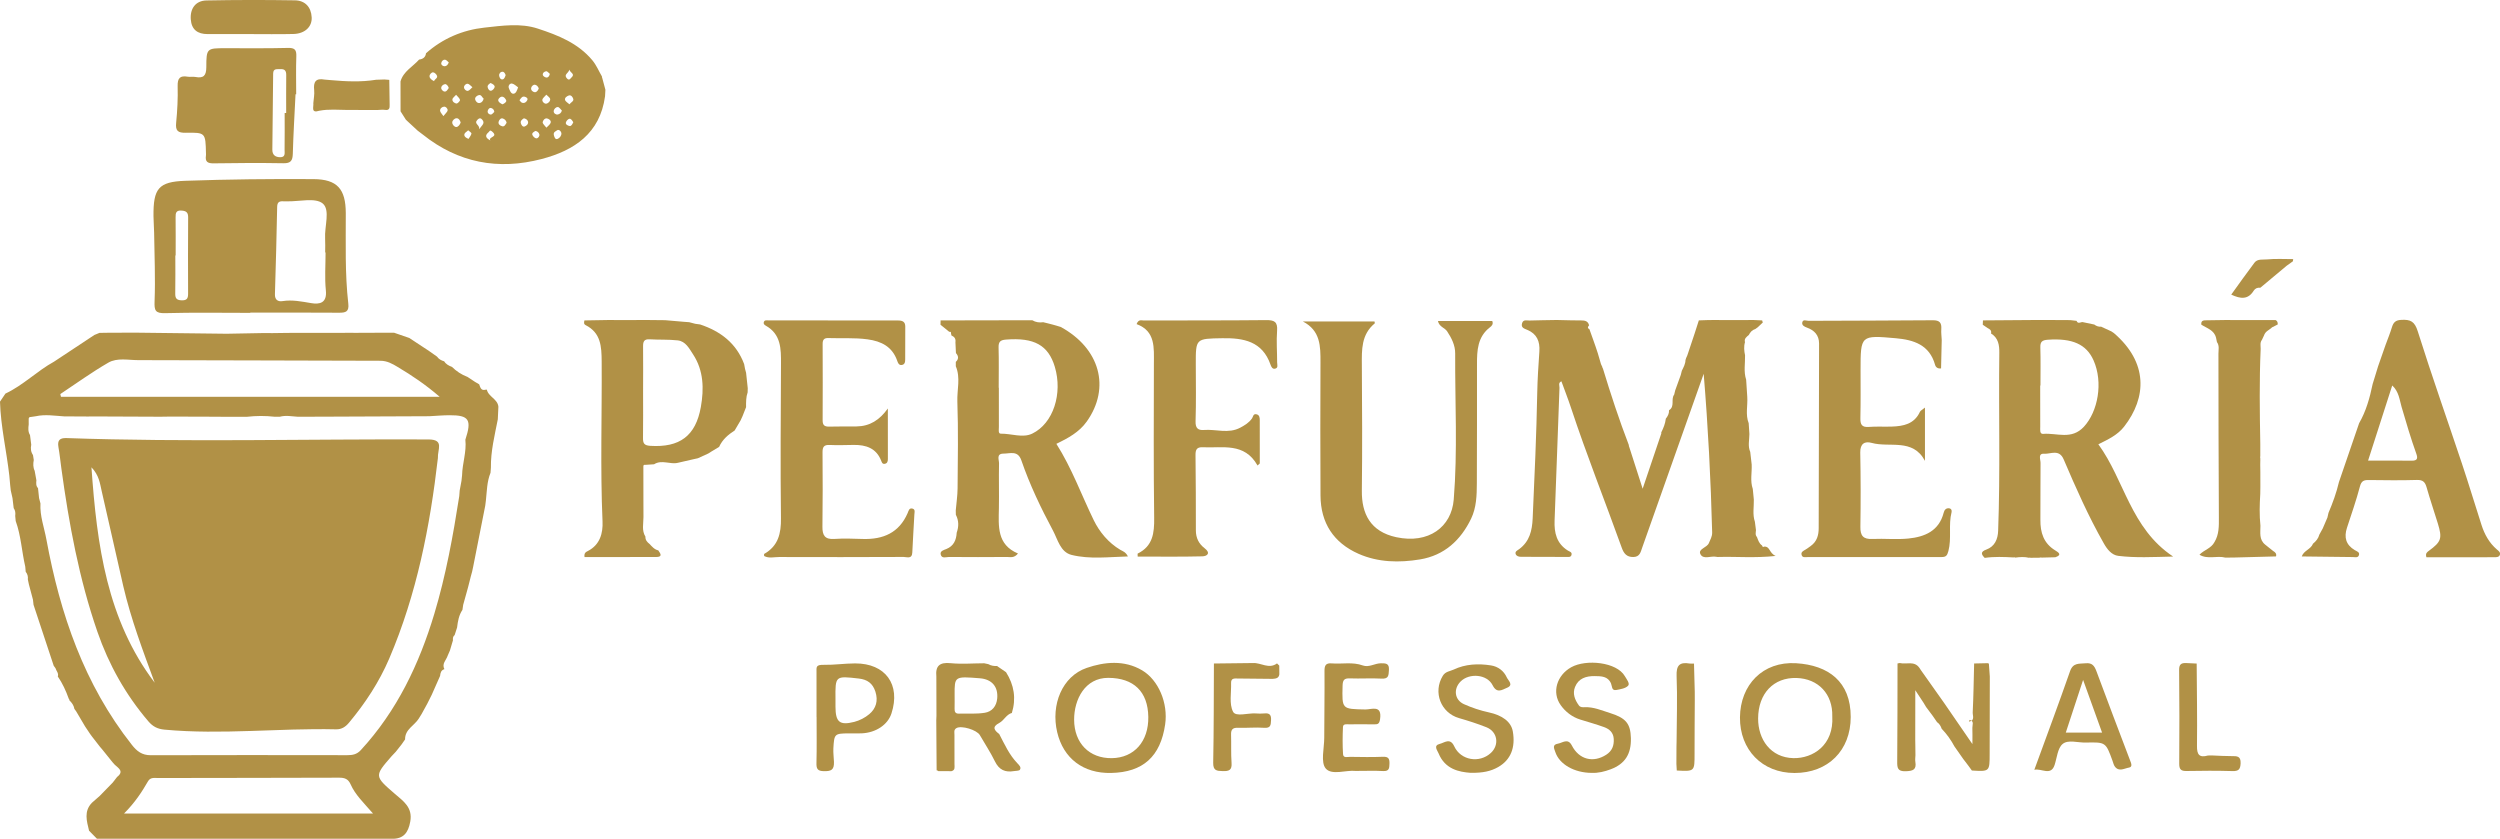 <?xml version="1.0" encoding="utf-8"?>
<!-- Generator: Adobe Illustrator 24.3.0, SVG Export Plug-In . SVG Version: 6.00 Build 0)  -->
<svg version="1.1" id="Layer_1" xmlns="http://www.w3.org/2000/svg" xmlns:xlink="http://www.w3.org/1999/xlink" x="0px" y="0px"
	 viewBox="0 0 984.43 330.27" style="enable-background:new 0 0 984.43 330.27;" xml:space="preserve">
<style type="text/css">
	.st0{fill:#B19146;}
</style>
<g>
	<path class="st0" d="M238.25,37.92c-2,14.61-12.11,21.32-24.96,24.69c-17.06,4.47-32.87,1.54-46.84-9.66
		c-0.66-0.5-1.31-0.99-1.97-1.49c-1.34-1.24-2.67-2.47-4.01-3.71c-0.22-0.21-0.44-0.42-0.65-0.62c-0.7-1.1-1.4-2.2-2.09-3.3
		c-0.01-3.92-0.01-7.85-0.02-11.77c1.13-3.98,4.83-5.78,7.32-8.6c1.48-0.2,2.53-0.88,2.72-2.49c6.59-5.83,14.45-9.17,23.02-10.1
		c6.96-0.75,14.2-1.86,21.04,0.4c7.94,2.61,15.78,5.68,21.43,12.45c1.63,1.95,2.53,4.25,3.79,6.39c-0.03,0.2,0,0.39,0.11,0.57
		c0.42,1.55,0.83,3.11,1.25,4.66C238.34,36.19,238.3,37.05,238.25,37.92z M204.01,34.39c-0.75-0.5-1.52-1.34-2.4-1.49
		c-0.9-0.15-1.58,0.93-1.26,1.74c0.35,0.87,0.8,2.29,1.78,2.27C203.19,36.89,203.61,35.55,204.01,34.39z M181.4,48.25
		c-0.22-0.9-0.84-1.74-1.66-1.69c-0.75,0.04-1.66,0.85-1.66,1.68c0,0.84,0.84,1.8,1.6,1.78C180.38,50.01,181.09,49.15,181.4,48.25z
		 M219.64,51.16c-0.84,0.54-1.9,0.83-1.52,2.16c0.22,0.77,0.53,1.68,1.37,1.4c0.86-0.29,1.6-1.24,1.58-2.18
		C221.06,52.03,220.54,51.1,219.64,51.16z M215.16,50.28c0.66-0.74,1.51-1.28,1.69-2c0.23-0.88-0.77-1.52-1.48-1.65
		c-0.93-0.17-1.66,0.96-1.68,1.51C213.67,48.78,214.55,49.46,215.16,50.28z M193.09,55.31c-0.99-1.47,3.22-1.27,0.81-3.41
		c-1.08-0.95-1.02-0.25-1.52,0.17C190.76,53.4,191.36,54.41,193.09,55.31z M190.45,38.84c-0.61-0.42-0.86-1.6-1.85-1.4
		c-0.74,0.15-1.68,0.85-1.49,1.71c0.15,0.73,0.89,1.61,1.85,1.4C189.64,40.41,190.23,39.8,190.45,38.84z M224.24,41.07
		c0.56-0.79,1.72-1.18,1.51-2.06c-0.16-0.66-0.8-1.72-1.75-1.42c-0.69,0.22-1.73,0.88-1.5,1.74
		C222.68,40.01,223.61,40.49,224.24,41.07z M188.7,50.88c1.09-1.62,2.46-2.34,1.14-3.82c-0.75-0.84-1.38-0.4-1.88,0.15
		C186.49,48.81,188.96,49.07,188.7,50.88z M199.49,48.35c-0.11-0.84-0.78-1.49-1.53-1.71c-0.84-0.24-1.43,0.63-1.61,1.28
		c-0.28,0.99,0.59,1.58,1.38,1.8C198.63,49.97,199,49.11,199.49,48.35z M170.92,31.96c0.22-0.85,1.5-1.12,1.17-2.11
		c-0.2-0.6-1.03-1.37-1.57-1.37c-0.62,0-1.41,0.8-1.38,1.57C169.19,30.92,169.96,31.45,170.92,31.96z M206.3,46.58
		c-0.73,0.46-1.48,1.04-1.2,1.97c0.18,0.59,0.66,1.55,1.49,1.26c0.72-0.26,1.53-0.97,1.34-1.89
		C207.79,47.23,207.11,46.74,206.3,46.58z M197.84,41.08c0.79-0.28,1.68-0.99,1.51-1.49c-0.23-0.69-0.94-1.64-1.89-1.51
		c-0.51,0.07-1.29,0.85-1.28,1.3C196.2,40.27,197.11,40.68,197.84,41.08z M215.13,37.28c-0.62,0.75-1.48,1.34-1.57,2.03
		c-0.09,0.75,0.84,1.64,1.59,1.51c0.71-0.13,1.6-0.96,1.49-1.82C216.57,38.42,215.74,37.93,215.13,37.28z M179.6,37.33
		c-0.58,0.68-1.38,1.19-1.45,1.79c-0.11,0.9,0.87,1.56,1.59,1.65c0.44,0.05,1.48-1.01,1.4-1.41C181,38.66,180.22,38.08,179.6,37.33z
		 M212.15,34.81c-0.25-0.75-0.87-1.38-1.52-1.45c-0.71-0.07-1.43,0.71-1.49,1.37c-0.09,0.89,0.78,1.58,1.55,1.58
		C211.32,36.31,211.91,35.58,212.15,34.81z M210.82,51.56c-0.63,0.4-1.51,0.78-1.16,1.62c0.24,0.58,1.02,1.31,1.56,1.31
		c0.64,0,1.35-0.83,1.16-1.59C212.22,52.27,211.65,51.64,210.82,51.56z M184.49,54.69c0.4-0.68,1.02-1.35,1.15-2.1
		c0.06-0.35-0.83-0.85-1.29-1.29c-0.53,0.62-1.57,0.94-1.51,1.87C182.89,53.92,183.64,54.34,184.49,54.69z M174.6,45.72
		c0.88-1.14,1.62-1.69,1.67-2.28c0.05-0.66-0.65-1.49-1.41-1.44c-0.82,0.05-1.63,0.75-1.56,1.61
		C173.35,44.25,174.03,44.84,174.6,45.72z M176.71,34.64c-0.22-0.81-0.91-1.57-1.45-1.51c-0.71,0.07-1.6,0.75-1.52,1.66
		c0.04,0.47,0.72,1.18,1.19,1.26C175.86,36.2,176.24,35.27,176.71,34.64z M186.03,34.34c-0.72-0.55-1.27-1.31-1.88-1.36
		c-0.65-0.05-1.49,0.64-1.44,1.44c0.05,0.75,0.82,1.47,1.54,1.35C184.86,35.67,185.36,34.91,186.03,34.34z M176.71,24.58
		c-0.46-0.36-0.93-1.02-1.45-1.07c-0.79-0.08-1.43,0.65-1.51,1.39c-0.08,0.7,0.69,1.18,1.29,1.19
		C175.81,26.1,176.38,25.52,176.71,24.58z M224.19,27.42c-0.28,1.45-2.42,1.9-0.91,3.5c0.89,0.93,1.3,0.02,1.76-0.41
		C226.59,29.07,224.56,28.72,224.19,27.42z M193.14,32.68c-0.5,0.41-1.26,0.78-1.12,1.62c0.12,0.7,0.66,1.58,1.41,1.42
		c0.56-0.12,1.32-0.96,1.36-1.52C194.83,33.56,194.03,33.02,193.14,32.68z M199.11,29.59c-0.21-0.66-0.6-1.33-1.21-1.34
		c-0.81-0.01-1.43,0.72-1.35,1.49c0.07,0.66,0.46,1.64,1.33,1.53C198.6,31.17,198.86,30.27,199.11,29.59z M221.25,43.53
		c-0.5-0.47-1.04-1.37-1.59-1.38c-0.81-0.02-1.61,0.83-1.63,1.68c-0.02,0.75,0.8,1.39,1.58,1.26
		C220.28,44.97,221.01,44.52,221.25,43.53z M216.52,29.09c-0.46-0.35-0.99-1.07-1.44-1.03c-0.68,0.06-1.53,0.68-1.32,1.52
		c0.11,0.44,0.96,0.96,1.49,0.97C215.85,30.56,216.34,29.94,216.52,29.09z M225.74,48.15c-0.38-0.65-0.88-1.51-1.54-1.38
		c-0.57,0.11-1.29,0.94-1.39,1.54c-0.14,0.8,0.97,1.23,1.49,1.31C225.02,49.74,225.41,48.82,225.74,48.15z M204.56,39.48
		c0.4,0.38,0.59,0.98,1.34,1.06c0.9,0.1,1.45-0.53,1.74-1.13c0.36-0.74-0.44-1.16-0.99-1.32C205.65,37.8,205.17,38.6,204.56,39.48z
		 M194.64,44.07c-0.06-0.92-0.64-1.35-1.19-1.52c-0.74-0.23-1.25,0.53-1.39,1.05c-0.23,0.85,0.48,1.51,1.22,1.52
		C193.75,45.13,194.23,44.41,194.64,44.07z"/>
	<path class="st0" d="M38.17,330.27c-1.03-1.05-2.07-2.11-3.1-3.16c-0.91-3.79-2.12-7.62,1.11-10.99c1.03-0.91,2.07-1.81,3.1-2.72
		c1.69-1.74,3.38-3.48,5.08-5.21c0.58-0.75,1.16-1.5,1.75-2.25c2.84-2.22,0.55-3.44-0.93-4.82c-0.31-0.34-0.61-0.68-0.92-1.03
		c-1.35-1.68-2.7-3.36-4.05-5.04c-0.29-0.33-0.57-0.66-0.86-1c-1.04-1.34-2.09-2.69-3.13-4.03c-0.25-0.34-0.49-0.67-0.74-1.01
		c-0.67-1-1.34-2.01-2.01-3.01c-1.16-1.97-2.32-3.93-3.48-5.9c-0.27-0.37-0.53-0.73-0.8-1.1c0,0,0.09,0.07,0.09,0.07
		c-0.25-1.35-1.01-2.39-1.97-3.32c0.03-0.25-0.05-0.46-0.24-0.62c-1.1-3.08-2.45-6.04-4.31-8.75c0.44-1.31-0.62-2.19-0.92-3.28
		c-0.22-0.31-0.44-0.61-0.67-0.92c0,0-0.02-0.03-0.02-0.03c-2.65-8-5.3-16-7.95-24.01c-0.07-0.66-0.15-1.33-0.22-1.99
		c-0.54-2.02-1.07-4.04-1.61-6.06c-0.14-0.65-0.27-1.29-0.41-1.94c0.13-1.11-0.12-2.12-0.84-3c-0.06-0.67-0.11-1.33-0.17-2
		c-1.39-5.97-1.66-12.18-3.77-18c-0.06-0.67-0.13-1.33-0.19-2c0.15-1.09,0.06-2.13-0.6-3.07c-0.16-1.31-0.31-2.62-0.47-3.93
		c-0.23-1.01-0.45-2.01-0.68-3.02c-0.07-0.66-0.14-1.32-0.22-1.98c-0.11-1.3-0.2-2.61-0.35-3.91c-1.1-9.71-3.38-19.27-3.67-29.08
		c0.71-1.06,1.42-2.12,2.13-3.17c6.99-3.27,12.44-8.89,19.15-12.58c5.3-3.5,10.59-7.01,15.89-10.51c0.67-0.27,1.33-0.55,2-0.82
		c1.33-0.02,2.67-0.04,4-0.06c2.67-0.01,5.33-0.02,8-0.02c1,0,2,0,3,0c11.7,0.14,23.4,0.28,35.1,0.42
		c4.96-0.09,9.93-0.19,14.89-0.28c1,0.01,2,0.02,3,0.03c2-0.03,4-0.05,6-0.08c1.33-0.01,2.66-0.02,4-0.02c6,0,12,0,18,0
		c0.67-0.01,1.33-0.02,2-0.03c1,0.01,2,0.02,3,0.03c0.67-0.01,1.33-0.02,2-0.02c4.33-0.01,8.67-0.03,13-0.04c2,0.69,4,1.38,6,2.07
		c2.62,1.72,5.23,3.45,7.85,5.17c1.02,0.72,2.04,1.44,3.06,2.16c0.7,1,1.71,1.54,2.85,1.87c0.71,1.15,1.83,1.74,3.05,2.19
		c0,0-0.07-0.07-0.07-0.07c1.76,1.75,3.79,3.1,6.12,3.99c0,0-0.06-0.06-0.06-0.06c1.04,0.69,2.08,1.37,3.12,2.06
		c0.54,0.31,1.07,0.63,1.61,0.94c0.46,1.19,0.7,2.64,2.56,2.12c0.19,0.12,0.34,0.08,0.44-0.13c0.55,2.93,4.29,3.74,4.57,6.85
		c-0.08,1.65-0.15,3.3-0.23,4.95c-1.23,6.3-2.81,12.56-2.72,19.05c-0.05,0.67-0.1,1.33-0.15,2c-1.44,3.53-1.41,7.3-1.83,11
		c-0.08,0.66-0.17,1.32-0.25,1.98c-1.58,8.01-3.17,16.01-4.75,24.02c-0.14,0.64-0.27,1.27-0.41,1.91c-0.19,0.7-0.38,1.4-0.57,2.09
		c-0.16,0.63-0.31,1.26-0.47,1.89c-0.18,0.7-0.36,1.41-0.54,2.11c-0.17,0.62-0.34,1.24-0.51,1.86c-0.48,1.71-0.95,3.43-1.43,5.14
		c-0.1,0.66-0.19,1.32-0.29,1.98c-1.42,2.1-1.81,4.51-2.11,6.95c-0.32,1-0.64,2.01-0.97,3.01c-0.71,0.52-0.72,1.28-0.66,2.05
		c-0.4,1.33-0.79,2.67-1.19,4c-0.29,0.67-0.58,1.33-0.87,2c-0.54,1.76-2.44,3.18-1.3,5.34c-1.33,0.4-1.58,1.48-1.7,2.65
		c-1.09,2.47-2.19,4.95-3.28,7.42c-0.6,1.2-1.2,2.39-1.8,3.59c-0.36,0.66-0.73,1.32-1.09,1.98c-0.36,0.66-0.72,1.31-1.08,1.97
		c-0.4,0.64-0.79,1.28-1.19,1.92c-1.74,2.73-5.42,4.19-5.34,8.12c-0.46,0.66-0.92,1.31-1.37,1.97c-0.77,0.97-1.54,1.94-2.3,2.91
		c-0.56,0.6-1.15,1.17-1.69,1.79c-6.75,7.77-6.76,7.78,1.3,14.75c3.36,2.9,7.1,5.32,6.1,10.93c-0.8,4.47-2.72,6.92-7.4,6.79
		C115.49,330.26,76.83,330.26,38.17,330.27z M11.82,171.32c0.16,1.27,0.32,2.54,0.48,3.81c-0.29,1.44-0.16,2.81,0.69,4.06
		c0.1,0.65,0.21,1.29,0.31,1.94c-0.28,1.45-0.31,2.89,0.35,4.26c0.23,1.25,0.45,2.49,0.68,3.74c-0.1,1.1-0.22,2.2,0.64,3.1
		c0.14,1.3,0.27,2.6,0.41,3.9c0.18,0.71,0.37,1.41,0.55,2.12c-0.28,4.89,1.47,9.44,2.33,14.14c5.42,29.39,14.86,57.09,33.67,80.92
		c1.94,2.46,3.94,4.09,7.42,4.08c25.8-0.11,51.59-0.03,77.39-0.02c2.01,0,3.73-0.26,5.32-1.98c14.24-15.44,23.01-33.89,28.96-53.69
		c4.55-15.13,7.38-30.71,9.82-46.34c0.06-0.74,0.11-1.49,0.17-2.23c0.23-1.26,0.46-2.51,0.7-3.77c0.08-0.74,0.16-1.48,0.24-2.23
		c0.1-4.69,1.82-9.23,1.29-13.98c2.6-7.89,1.47-9.67-6.24-9.64c-2.65,0.01-5.3,0.25-7.95,0.39c-13.96,0.06-27.91,0.12-41.87,0.18
		c-2.67,0.01-5.35,0.01-8.02,0.02c-0.66,0-1.32,0-1.98,0c-2.34-0.15-4.68-0.64-7.02,0.01c-0.66,0-1.32,0-1.98,0
		c-3.67-0.42-7.34-0.4-11.01,0.02c-3.33,0-6.66-0.01-9.99-0.01c-0.34-0.01-0.68-0.02-1.01-0.02c-6.32-0.02-12.64-0.04-18.96-0.06
		c-1.35,0.02-2.69,0.04-4.04,0.06c-7.65-0.03-15.29-0.07-22.94-0.1c-2.03,0-4.06,0.01-6.09,0.01c-2.97-0.02-5.93-0.03-8.9-0.05
		c-3.72-0.23-7.43-0.88-11.15-0.05c-0.64,0.09-1.27,0.19-1.91,0.28c-0.66-0.03-0.93,0.3-0.89,0.94c0,0.67,0,1.35,0.01,2.02
		C11.12,168.57,11,170.01,11.82,171.32z M23.75,155.17c0.09,0.36,0.17,0.72,0.26,1.09c49.71,0,99.42,0,149.13,0
		c-5.42-4.7-10.9-8.4-16.58-11.78c-2.02-1.21-4.09-2.42-6.8-2.42c-31.77-0.02-63.54-0.25-95.31-0.25c-3.93,0-8.29-1.03-11.79,0.99
		C36.15,146.56,30.03,151,23.75,155.17z M146.89,320.35c-3.85-4.42-7.03-7.45-8.8-11.45c-0.96-2.16-2.33-2.68-4.55-2.67
		c-23.77,0.09-47.53,0.08-71.3,0.13c-1.42,0-3-0.38-3.97,1.31c-2.41,4.18-5.02,8.23-9.43,12.68
		C81.98,320.35,113.8,320.35,146.89,320.35z"/>
	<path class="st0" d="M98.55,123.2c-11.16,0-22.32-0.2-33.47,0.11c-4.01,0.11-4.35-1.1-4.21-4.74c0.34-8.97-0.05-17.97-0.18-26.96
		c-0.03-2.16-0.23-4.32-0.25-6.49c-0.09-10.87,1.92-13.56,12.54-13.93c16.8-0.59,33.63-0.77,50.44-0.66
		c9.41,0.06,12.71,3.89,12.74,13.41c0.03,11.89-0.36,23.79,0.99,35.63c0.36,3.13-0.98,3.59-3.61,3.57
		c-11.66-0.09-23.31-0.04-34.97-0.04C98.55,123.13,98.55,123.17,98.55,123.2z M128.2,99.41c-0.05,0-0.11,0-0.16,0
		c0-1.83,0.09-3.67-0.02-5.49c-0.29-4.76,2.11-11.27-0.95-13.8c-2.91-2.4-9.19-0.73-13.98-0.84c-0.5-0.01-1,0.03-1.5-0.01
		c-1.57-0.11-2.42,0.31-2.45,2.17c-0.22,11.48-0.52,22.96-0.88,34.43c-0.07,2.26,1.27,2.97,2.98,2.7c3.86-0.61,7.51,0.16,11.28,0.79
		c3.3,0.56,6.3,0.03,5.8-4.97C127.81,109.44,128.2,104.41,128.2,99.41z M69.17,100.59c-0.04,0-0.09,0-0.13,0
		c0,5,0.06,9.99-0.03,14.99c-0.03,1.87,0.52,2.62,2.52,2.68c2.09,0.07,2.54-0.78,2.54-2.62c-0.04-10-0.06-19.99,0.02-29.99
		c0.02-1.94-0.68-2.58-2.55-2.73c-2.21-0.17-2.42,0.93-2.39,2.67C69.21,90.59,69.17,95.59,69.17,100.59z"/>
	<path class="st0" d="M116.37,37.13c-0.38,7.8-0.85,15.6-1.07,23.4c-0.08,2.68-0.75,3.81-3.7,3.75c-9.15-0.16-18.3-0.11-27.44,0.04
		c-2.36,0.04-3.44-0.59-3.07-3.03c0.05-0.33,0.02-0.66,0.01-1c-0.18-8.01-0.18-8.15-7.94-8.01c-3.07,0.06-4.12-0.73-3.8-3.92
		c0.47-4.79,0.72-9.63,0.59-14.44c-0.08-3.17,0.94-4.24,3.98-3.72c0.97,0.17,2.02-0.09,2.99,0.1c3.2,0.61,4.31-0.47,4.32-3.87
		c0.01-7.46,0.21-7.45,7.64-7.45c8.15,0,16.31,0.1,24.46-0.11c2.65-0.07,3.44,0.68,3.34,3.29c-0.18,4.98-0.05,9.97-0.05,14.96
		C116.53,37.13,116.45,37.13,116.37,37.13z M112.09,44.5c0.2,0,0.4,0,0.6,0c0-4.98-0.04-9.96,0.02-14.94
		c0.02-1.7-0.61-2.45-2.32-2.33c-1.28,0.08-2.81-0.4-2.83,1.75c-0.1,9.98-0.21,19.97-0.32,29.95c-0.02,2.12,1.23,2.98,3.15,2.98
		c2.12-0.01,1.65-1.75,1.67-2.93C112.13,54.15,112.09,49.33,112.09,44.5z"/>
	<path class="st0" d="M125.73,43.61c-3.44,1.09-2.15-1.54-2.35-2.99c0.13-1.71,0.51-3.45,0.33-5.12c-0.36-3.24,0.62-4.82,4.08-4.16
		c0.85,0.07,1.71,0.15,2.56,0.22c5.91,0.52,11.82,0.81,17.72-0.15c1.09-0.04,2.18-0.07,3.27-0.11c0.65,0.05,1.3,0.1,1.95,0.15
		c0.05,3.26,0.09,6.51,0.14,9.77c0.05,1.27-0.05,2.33-1.84,2.05c-0.93-0.14-1.91,0.01-2.87,0.04c-3.92,0-7.85-0.01-11.77-0.01
		C133.2,43.27,129.45,42.89,125.73,43.61z"/>
	<path class="st0" d="M98.15,13.42c-5.47,0-10.95,0-16.42,0c-3.91,0-6.31-1.73-6.61-5.81c-0.31-4.24,1.92-7.34,6.15-7.43
		c11.61-0.24,23.24-0.24,34.85-0.05c3.99,0.06,6.4,2.63,6.61,6.69c0.2,3.76-2.73,6.45-7.16,6.56
		C109.77,13.53,103.96,13.42,98.15,13.42z"/>
	<g>
		<path class="st0" d="M261.91,126.08c2.51,0.22,5.03,0.44,7.54,0.65c0.64,0.05,1.28,0.1,1.92,0.14c0.8,0.21,1.6,0.42,2.4,0.63
			c0.64,0.09,1.27,0.17,1.91,0.26c8.05,2.68,14.27,7.39,17.34,15.6c0.12,0.63,0.24,1.25,0.35,1.88c0.14,0.52,0.28,1.04,0.42,1.56
			c0.22,2.02,0.43,4.04,0.65,6.06c-0.01,0.54-0.02,1.09-0.04,1.63c-0.66,1.9-0.63,3.87-0.62,5.84c-0.46,1.18-0.93,2.36-1.39,3.53
			c-0.26,0.57-0.52,1.13-0.78,1.7c-0.78,1.32-1.55,2.64-2.33,3.96c-2.57,1.64-4.83,3.58-6.11,6.45c-1.07,0.65-2.15,1.3-3.22,1.94
			c-0.34,0.22-0.68,0.44-1.03,0.66c-1.37,0.63-2.75,1.25-4.12,1.88c-0.62,0.14-1.25,0.28-1.87,0.41c-1.96,0.45-3.91,0.9-5.87,1.35
			c-3.13,0.83-6.45-1.35-9.51,0.61c-1.13,0.07-2.27,0.14-3.4,0.22c-0.59-0.09-0.88,0.13-0.81,0.75c0.01,4.59,0.01,9.18,0.02,13.77
			c0.01,2,0.02,4.01,0.02,6.01c0.01,2.61-0.76,5.3,0.77,7.75c-0.07,1.3,0.67,2.14,1.61,2.87c1,1.05,1.93,2.2,3.45,2.53
			c0.91,1.29,1.82,2.62-0.91,2.62c-9.41,0.01-18.81,0.01-28.13,0.01c-0.25-1.65,0.59-2.01,1.35-2.4c4.77-2.45,5.94-7.07,5.74-11.59
			c-0.92-21.02-0.2-42.03-0.34-63.05c-0.04-5.84-0.29-11.23-6.31-14.28c-0.83-0.42-0.65-1.16-0.47-1.86
			c3.12-0.05,6.24-0.1,9.37-0.16c1.72,0.01,3.44,0.01,5.16,0.02c3.44-0.01,6.89-0.02,10.33-0.02
			C257.32,126.04,259.62,126.06,261.91,126.08z M253.23,154.46c0,6.02,0.06,12.04-0.03,18.06c-0.03,2.12,0.54,2.89,2.86,3.04
			c11.55,0.73,17.9-3.88,19.92-15.31c1.26-7.16,1.12-14.35-3.07-20.72c-1.5-2.28-2.92-5.16-6.05-5.5c-3.65-0.4-7.36-0.19-11.04-0.42
			c-2.22-0.14-2.61,0.93-2.59,2.8C253.28,142.41,253.25,148.44,253.23,154.46z"/>
		<path class="st0" d="M921.01,189.83c2.65-7.72,5.29-15.45,7.94-23.17c2.78-4.8,4.21-10.06,5.33-15.43
			c0.27-0.86,0.53-1.73,0.8-2.59c0.45-1.47,0.9-2.94,1.35-4.41c0.99-2.83,1.98-5.67,2.97-8.5c0.83-2.26,1.75-4.5,2.45-6.8
			c0.59-1.95,1.4-2.87,3.75-2.98c3.61-0.18,5.22,0.6,6.45,4.52c5.51,17.51,11.64,34.83,17.45,52.25c2.66,7.96,5.07,16.01,7.65,24
			c1.19,3.7,3.02,7.03,6.02,9.62c0.63,0.54,1.51,1.1,1.22,2.08c-0.3,0.99-1.31,0.99-2.16,1c-8.98,0.02-17.96,0.01-26.78,0.01
			c-0.49-1.54,0.3-2.04,0.96-2.53c4.89-3.57,5.35-4.87,3.55-10.74c-1.46-4.76-3.07-9.47-4.43-14.25c-0.59-2.09-1.46-2.99-3.82-2.92
			c-6.29,0.19-12.6,0.11-18.9,0.03c-1.91-0.03-2.94,0.28-3.53,2.5c-1.45,5.5-3.34,10.89-5.11,16.3c-1.23,3.76-0.44,6.72,3.09,8.81
			c0.77,0.46,2.13,0.78,1.56,2.12c-0.4,0.95-1.51,0.61-2.3,0.6c-6.72-0.05-13.43-0.15-20.15-0.24c0.75-2.31,3.58-2.8,4.42-5.02
			c1.18-0.96,2.12-2.08,2.51-3.6c0.44-0.8,0.89-1.61,1.33-2.41c0.61-1.43,1.23-2.86,1.84-4.29c0.14-0.61,0.28-1.23,0.42-1.84
			C918.57,198.01,920.04,194,921.01,189.83z M932.48,181.38c6.17,0,11.73-0.04,17.29,0.02c2.18,0.02,2.32-1,1.72-2.69
			c-2.18-6.09-4.01-12.29-5.82-18.5c-0.79-2.72-1.05-6.03-3.68-8.42C938.82,161.63,935.77,171.11,932.48,181.38z"/>
		<path class="st0" d="M890.19,137.34c-0.55,12.44-0.37,24.89-0.15,37.33c0,1.69,0,3.37,0,5.06c-0.14,0.17-0.13,0.35,0,0.52
			c0,0.35,0.01,0.7,0.01,1.04c-0.01,0.56-0.02,1.11-0.03,1.67c0.01,0.95,0.03,1.9,0.04,2.85c0,1.94,0,3.88,0.01,5.81
			c-0.01,0.95-0.02,1.91-0.04,2.86c-0.25,4.18-0.38,8.37,0.07,12.55c0.02,2.66-0.63,5.49,1.94,7.49l0.02,0.02
			c1.01,0.8,2.01,1.61,3.02,2.41c0.83,0.48,1.46,1.07,1.15,2.15c-5.5,0.15-11.01,0.3-16.51,0.44c-1.15,0.01-2.29,0.02-3.44,0.03
			c-3.34-0.88-6.97,0.82-10.19-1.13c1.76-1.9,4.63-2.49,5.9-4.97c1.84-3.02,1.76-6.31,1.74-9.73c-0.16-21.49-0.12-42.98-0.17-64.47
			c0-1.54,0.45-3.16-0.59-4.58c-0.12-0.56-0.24-1.12-0.35-1.68c-0.74-3.06-3.6-3.74-5.8-5.17c-0.2-1.77,1.01-1.71,2.19-1.72
			c2.71-0.03,5.42-0.08,8.13-0.12c0.57,0.01,1.15,0.02,1.72,0.03c0.86,0,1.72,0,2.58-0.01c4.88,0,9.75,0,14.63,0
			c0.71,0.38,0.9,1,0.83,1.75c-0.69,0.35-1.39,0.71-2.08,1.06c-0.19,0-0.31,0.1-0.35,0.29c-1.08,0.88-2.47,1.43-2.94,2.92
			c-0.27,0.58-0.55,1.16-0.82,1.75C889.85,134.88,890.19,136.14,890.19,137.34z"/>
		<path class="st0" d="M393.46,289.03c2.1,4.02,3.95,8.2,7.16,11.53c0.68,0.71,1.61,1.57,1,2.53c-0.3,0.48-1.51,0.4-2.32,0.54
			c-3.45,0.61-5.89-0.46-7.52-3.81c-1.74-3.57-3.96-6.9-5.94-10.35c-1.2-2.07-7.25-3.89-9.21-2.77c-1.15,0.66-0.78,1.73-0.79,2.66
			c-0.03,3.85,0.01,7.7,0.01,11.54c0,1.09,0.38,2.37-1.21,2.77c-1.72-0.01-3.44-0.02-5.16-0.03c-0.18-0.18-0.4-0.29-0.66-0.32
			c-0.05-6.57-0.1-13.14-0.14-19.71c0.02-0.57,0.05-1.14,0.07-1.72c-0.01-5.16-0.02-10.33-0.04-15.49
			c-0.41-4.18,1.28-5.69,5.59-5.26c4.38,0.43,8.83,0.06,13.25,0.04c0.54,0.11,1.08,0.23,1.62,0.34c1.09,0.63,2.28,0.81,3.51,0.72
			l0.04,0.1c1.14,0.78,2.29,1.57,3.43,2.35c3.18,5.03,4.06,10.38,2.28,16.11c0,0,0.08-0.08,0.08-0.08
			c-2.26,0.59-3.14,2.98-5.02,3.96C390.47,286.25,391.55,287.58,393.46,289.03z M375.9,273.6c0,1.85,0.04,3.7-0.01,5.54
			c-0.04,1.22,0.39,1.9,1.68,1.87c3.41-0.08,6.88,0.19,10.22-0.34c2.85-0.45,4.62-2.59,4.89-5.68c0.4-4.59-2.1-7.52-6.81-7.9
			C375.87,266.29,375.87,266.29,375.9,273.6z"/>
		<path class="st0" d="M860.8,261.09c1.4,0.07,2.79,0.14,4.19,0.2c0.06,10.8,0.26,21.61,0.12,32.41c-0.05,3.47,0.92,4.76,4.33,3.8
			c0.56-0.01,1.12-0.01,1.68-0.02c2.57,0.1,5.14,0.27,7.7,0.26c2.02-0.01,3.59-0.06,3.47,2.84c-0.1,2.43-0.85,3.12-3.24,3.05
			c-6.01-0.17-12.03-0.15-18.04-0.03c-2.24,0.05-2.91-0.66-2.89-2.92c0.09-12.31,0.09-24.62-0.04-36.93
			C858.06,261.56,858.96,261.03,860.8,261.09z"/>
		<path class="st0" d="M900.42,104.65c-3.45,2.88-6.91,5.77-10.36,8.65c-1.11-0.16-2.08,0.3-2.61,1.16
			c-2.23,3.6-5.17,3.28-8.85,1.55c3.09-4.27,6.05-8.48,9.15-12.58c1.2-1.59,3.31-1.12,4.94-1.28c3.4-0.34,6.86-0.11,10.3-0.12
			c-0.04,0.29-0.07,0.58-0.11,0.86C902.05,103.47,901.24,104.06,900.42,104.65z"/>
		<path class="st0" d="M691.02,205.43c0.14,1.11,0.28,2.22,0.43,3.32c-0.07,0.94-0.37,1.9,0.39,2.72c0.47,1.22,0.82,2.52,2,3.32
			c0.17,0.35,0.26,0.86,0.84,0.44c2.39-0.09,1.87,2.5,4.51,3.69c-8.36,0.89-15.44,0.2-22.48,0.4c-0.29,0.01-0.58,0.01-0.86-0.06
			c-2.14-0.49-5.22,1.27-6.31-1.13c-0.92-2.01,2.67-2.45,3.39-4.33c0.52-1.36,1.31-2.46,1.27-4.17
			c-0.53-20.78-1.61-41.52-3.34-62.44c-2.89,8.18-5.79,16.36-8.68,24.54c-5.18,14.64-10.37,29.29-15.54,43.94
			c-0.62,1.75-0.92,3.62-3.47,3.67c-2.64,0.04-3.76-1.39-4.57-3.65c-6.61-18.39-13.85-36.56-19.99-55.12
			c-1.15-3.49-2.5-6.91-3.77-10.41c-1.37,0.55-0.72,1.73-0.76,2.55c-0.67,17.41-1.24,34.83-1.93,52.24
			c-0.19,4.88,0.79,9.08,5.24,11.86c0.64,0.4,1.78,0.58,1.4,1.78c-0.29,0.89-1.18,0.72-1.83,0.72c-6.02,0.01-12.03-0.04-18.05-0.05
			c-0.95,0-1.84-0.31-2.1-1.14c-0.31-1.01,0.77-1.41,1.42-1.9c4.07-3.02,5.07-7.26,5.29-12.06c0.74-16.49,1.49-32.97,1.8-49.48
			c0.1-5.39,0.47-10.85,0.84-16.26c0.27-4.01-0.98-6.94-4.77-8.53c-1.22-0.51-2.56-0.85-2.04-2.61c0.47-1.58,1.86-1.02,2.91-1.06
			c3.58-0.12,7.16-0.14,10.74-0.21c0.57,0.01,1.15,0.03,1.72,0.04c2.63,0.05,5.26,0.15,7.89,0.13c1.51-0.01,2.72,0.25,3.13,1.93
			c-0.52,0.56-0.75,1.1,0.14,1.53l-0.02-0.02c0.52,1.45,1.04,2.91,1.56,4.36c0.3,0.85,0.6,1.71,0.9,2.56
			c0.29,0.86,0.57,1.72,0.86,2.59c0.41,1.41,0.83,2.83,1.24,4.24c0.19,0.41,0.37,0.82,0.56,1.22c-0.04,0.2,0.02,0.36,0.19,0.48
			c3.09,10.16,6.4,20.25,10.21,30.16c-0.01,0.29,0.05,0.56,0.18,0.81c1.64,5.1,3.28,10.21,5.27,16.41
			c2.69-7.98,4.95-14.69,7.22-21.39c0.13-0.25,0.17-0.52,0.11-0.8c0.86-1.71,1.58-3.47,1.79-5.4c0.78-0.97,1.33-2.03,1.27-3.32
			c2.41-1.48,0.62-4.33,2.02-6.14c0.13-0.55,0.27-1.11,0.4-1.66c0.73-2.03,1.47-4.06,2.2-6.09c0.14-0.55,0.28-1.1,0.41-1.64
			c0.68-1.39,1.46-2.76,1.45-4.38c0.16-0.12,0.22-0.27,0.17-0.46c0.19-0.42,0.37-0.83,0.55-1.25c0.96-2.86,1.91-5.73,2.87-8.59
			c0.55-1.72,1.11-3.44,1.66-5.17c1.14-0.04,2.29-0.08,3.43-0.12c0.57-0.01,1.15-0.01,1.72-0.02c4.3,0,8.61,0.01,12.91,0.01
			c1.15-0.01,2.29-0.01,3.44-0.02c1.14,0.05,2.29,0.1,3.43,0.16c0.08,0.28,0.16,0.55,0.25,0.83c-0.66,0.62-1.31,1.24-1.97,1.86
			c-0.32,0.23-0.63,0.46-0.95,0.69c-1.24,0.37-2.03,1.24-2.58,2.36c-0.88,0.75-1.91,1.42-1.51,2.84c-0.51,1.72-0.33,3.45,0.03,5.16
			c0.07,3.2-0.61,6.43,0.43,9.59c0.15,2.25,0.29,4.51,0.44,6.76c0.23,3.46-0.78,6.99,0.56,10.39c0.09,1.41,0.19,2.83,0.28,4.24
			c0,2.36-0.69,4.75,0.33,7.06c0.19,1.66,0.38,3.32,0.57,4.99c0.14,3.19-0.67,6.43,0.43,9.58c0.14,1.4,0.27,2.79,0.41,4.19
			C690.68,199.62,690.04,202.57,691.02,205.43z"/>
		<path class="st0" d="M376.42,139.03c-0.07-1.43-0.14-2.85-0.2-4.28c0.21-1.31-0.38-2.15-1.56-2.65c-0.04-0.27-0.1-0.54-0.18-0.8
			c0.1-0.57-0.2-0.72-0.7-0.64c-1.15-0.93-2.29-1.86-3.44-2.79c0.01-0.57,0.02-1.13,0.04-1.7c12.03-0.02,24.07-0.04,36.1-0.07
			c1.34,0.8,2.78,1.01,4.3,0.78c0.55,0.13,1.09,0.27,1.64,0.4c0.6,0.15,1.2,0.31,1.8,0.46c0.53,0.15,1.06,0.29,1.59,0.44
			c0.62,0.19,1.23,0.38,1.85,0.56c15.47,8.41,19.73,23.93,10.28,37.24c-3.01,4.24-7.4,6.57-11.97,8.79
			c6.1,9.61,9.86,20.12,14.73,30.1c2.23,4.57,5.74,8.84,10.44,11.63c0.95,0.56,2.13,0.82,3,2.61c-7.66,0.21-15.03,1.17-22.19-0.6
			c-4.41-1.09-5.45-6.1-7.29-9.53c-4.77-8.91-9.17-18.08-12.47-27.68c-1.39-4.05-4.4-2.68-7.01-2.68c-3,0-1.76,2.45-1.79,3.83
			c-0.13,5.87,0.06,11.75-0.05,17.63c-0.13,7.1-0.86,14.36,7.51,17.87c-1.51,1.91-3.04,1.36-4.35,1.37c-7.6,0.06-15.2,0.07-22.79,0
			c-1.14-0.01-2.88,0.78-3.29-0.99c-0.31-1.37,1.17-1.73,2.21-2.14c2.91-1.17,3.93-3.52,4.09-6.43c0.85-2.4,0.87-4.75-0.33-7.05
			c-0.01-0.57-0.03-1.14-0.04-1.71c0.25-2.89,0.69-5.79,0.72-8.68c0.09-11.4,0.31-22.82-0.09-34.21c-0.17-4.62,1.33-9.35-0.61-13.89
			c0-0.57,0-1.15,0-1.72C377.58,141.37,377.48,140.21,376.42,139.03z M393.26,152.69c0.02,0,0.04,0,0.06,0
			c0,5.15-0.02,10.31,0.01,15.46c0.01,0.95-0.35,2.63,0.74,2.62c4.16-0.07,8.63,1.8,12.39-0.02c8.35-4.04,12.03-15.82,8.9-26.3
			c-2.56-8.54-8.17-11.61-19.25-10.73c-2.18,0.17-2.96,0.84-2.9,3.09C393.36,142.1,393.26,147.4,393.26,152.69z"/>
		<path class="st0" d="M781.52,219.68c-1.41-1.4-1.71-2.43,0.63-3.27c3.34-1.21,4.54-4.12,4.66-7.35
			c0.87-23.37,0.17-46.75,0.46-70.12c0.04-3.06-0.38-5.85-3.26-7.63c0.31-1.22-0.51-1.7-1.38-2.15c-0.63-0.43-1.25-0.86-1.88-1.29
			c0.03-0.57,0.06-1.14,0.08-1.71c6.29-0.05,12.59-0.09,18.88-0.14c1.15,0,2.29,0,3.44,0c2.01,0,4.02,0,6.03,0
			c2.01,0.01,4.01,0.02,6.02,0.03c0.83,0.1,1.66,0.2,2.48,0.29c0.61,1.55,1.83,0.18,2.68,0.55c1.43,0.3,2.87,0.6,4.31,0.9
			c0.8,0.62,1.69,0.93,2.71,0.85c1.34,0.62,2.68,1.23,4.02,1.85c0.33,0.22,0.67,0.45,1,0.67c13.47,11.56,12.97,25.33,4.01,36.84
			c-2.52,3.24-6.18,5-10.14,6.94c10.29,14.07,12.65,33.05,29.45,44.21c-8.06,0.19-14.85,0.56-21.6-0.27
			c-2.63-0.32-4.38-2.6-5.69-4.9c-6.06-10.64-11-21.82-15.8-33.06c-1.8-4.23-5.11-2.07-7.71-2.25c-2.54-0.18-1.39,2.32-1.41,3.63
			c-0.1,7.45,0.02,14.9-0.06,22.35c-0.06,5.04,1.26,9.29,5.84,12.08c1.21,0.74,2.88,1.76,0.04,2.7c-1.81,0.05-3.63,0.1-5.44,0.14
			c-0.2-0.13-0.39-0.13-0.57,0.03c-1.25,0.01-2.51,0.02-3.76,0.04c-0.18-0.14-0.36-0.14-0.53,0.01c-1.82-0.45-3.64-0.33-5.47-0.08
			c-0.2-0.15-0.41-0.17-0.63-0.07C789.12,219.31,785.32,219.13,781.52,219.68z M803.48,151.81c-0.04,0-0.07,0-0.11,0
			c0,5.43-0.02,10.86,0.02,16.28c0.01,1.06-0.32,2.88,1.18,2.76c5.39-0.45,11.13,2.5,16.04-2.84c5.5-5.98,7.63-17.41,3.78-26.1
			c-2.82-6.38-8.43-8.82-18.07-8.13c-2.19,0.16-2.96,0.81-2.89,3.04C803.58,141.81,803.48,146.81,803.48,151.81z"/>
		<path class="st0" d="M566.22,126.39c7.31,0,14.41,0,21.38,0c0.59,1.32-0.38,2.08-0.83,2.43c-4.97,3.8-5.19,9.15-5.17,14.7
			c0.04,15.61-0.02,31.21-0.06,46.82c-0.01,4.75-0.18,9.57-2.25,13.88c-4.1,8.51-10.56,14.48-20.13,16.06
			c-8.18,1.35-16.46,1.2-24.18-2.2c-9.83-4.33-14.94-12.15-15-22.95c-0.1-17.48-0.08-34.96-0.01-52.44
			c0.02-6.31,0.05-12.51-6.96-16.12c9.4,0,18.81,0,28.23,0c0.03,0.27,0.2,0.69,0.08,0.78c-5.31,4.38-5.1,10.38-5.06,16.45
			c0.11,16.47,0.2,32.95,0,49.42c-0.11,9,3.32,16.11,13.56,18.31c12.7,2.72,21.74-3.98,22.62-14.81
			c1.56-19.16,0.48-38.36,0.57-57.55c0.02-3.25-1.44-6.08-3.17-8.71C568.92,129.04,566.69,128.72,566.22,126.39z"/>
		<path class="st0" d="M349.61,160.85c0,6.65,0,13.29,0.01,19.94c0,0.95-0.27,1.73-1.31,1.86c-0.91,0.11-1.09-0.65-1.36-1.33
			c-1.96-4.87-5.97-6.17-10.75-6.12c-3.15,0.03-6.31,0.18-9.46,0.02c-2.33-0.12-2.87,0.78-2.85,2.97c0.09,9.75,0.08,19.5-0.04,29.25
			c-0.04,3.39,0.99,5.05,4.71,4.78c3.71-0.26,7.45-0.1,11.18,0.01c8.02,0.24,14.3-2.41,17.67-10.2c0.36-0.83,0.56-2.17,1.97-1.74
			c1.1,0.34,0.72,1.45,0.68,2.21c-0.24,5-0.62,10-0.82,15.01c-0.11,2.78-2.14,1.8-3.44,1.8c-16.34,0.07-32.68,0.09-49.02,0.03
			c-1.94-0.01-3.98,0.62-5.88-0.39c0-0.32-0.1-0.76,0.01-0.83c5.54-3.15,6.69-8.03,6.61-14.09c-0.25-20.26-0.08-40.53,0.01-60.8
			c0.03-5.86,0.04-11.61-6-15c-0.5-0.28-0.97-0.7-0.78-1.35c0.27-0.93,1.1-0.72,1.77-0.72c17.05,0.01,34.11,0.04,51.16,0.04
			c1.69,0,2.8,0.5,2.79,2.39c-0.01,4.3-0.02,8.6-0.03,12.9c0,1.04-0.13,2.1-1.43,2.24c-1.09,0.12-1.46-0.93-1.7-1.63
			c-1.94-5.59-6.22-7.73-11.71-8.48c-5.15-0.7-10.3-0.32-15.45-0.5c-1.69-0.06-2.23,0.72-2.22,2.32c0.04,10.04,0.06,20.07,0,30.11
			c-0.01,1.93,0.81,2.48,2.59,2.44c3.58-0.09,7.17-0.04,10.75-0.07C342.55,167.85,346.37,165.37,349.61,160.85z"/>
		<path class="st0" d="M713.03,214.98c2.43-1.74,3.12-4.23,3.12-7.05c0.05-24.21,0.1-48.43,0.15-72.64
			c0.01-3.29-1.89-5.26-4.78-6.29c-1.07-0.38-2.01-0.92-1.85-1.95c0.23-1.46,1.64-0.72,2.48-0.72c16.31-0.09,32.62-0.07,48.93-0.22
			c2.74-0.03,3.52,1.02,3.35,3.51c-0.1,1.42,0.11,2.86,0.17,4.28c-0.09,3.72-0.18,7.44-0.26,11.16c-1.17,0.19-2.08-0.36-2.36-1.39
			c-2.19-7.88-8.39-9.85-15.44-10.48c-13.89-1.23-13.89-1.2-13.9,12.5c0,6.31,0.07,12.62-0.07,18.92c-0.06,2.49,0.52,3.72,3.31,3.5
			c2.99-0.24,6.02-0.03,9.02-0.13c4.6-0.15,8.87-0.98,11.1-5.78c0.26-0.55,1.01-0.88,2-1.7c0,7.33,0,14.16,0,20.98
			c-4.8-9.05-13.92-5.1-20.99-7.08c-2.72-0.76-4.56,0.29-4.49,3.8c0.19,9.74,0.2,19.49,0.05,29.24c-0.06,3.51,1.11,4.95,4.71,4.79
			c4.72-0.22,9.49,0.3,14.18-0.17c6.45-0.65,12.06-2.96,13.91-10.17c0.26-1.02,0.85-1.86,2.09-1.74c0.89,0.09,1.2,0.81,1.01,1.56
			c-1.29,5.02,0.09,10.24-1.25,15.3c-0.48,1.8-0.97,2.34-2.67,2.34c-17.63-0.01-35.25,0.02-52.88,0.02c-0.8,0-1.87,0.3-2.22-0.76
			c-0.42-1.25,0.64-1.67,1.49-2.18c0.72-0.42,1.37-0.94,2.06-1.42L713.03,214.98z"/>
		<path class="st0" d="M495.18,183.3c-5.16-9.19-13.76-6.8-21.57-7.18c-2.39-0.12-2.87,1.01-2.85,3.07
			c0.1,9.88,0.16,19.77,0.14,29.65c-0.01,2.97,1.16,5.3,3.42,7.02c2.54,1.93,1.04,3.16-0.84,3.21c-8.5,0.22-17.01,0.09-25.49,0.09
			c0-0.68-0.09-1.13,0.01-1.18c5.97-2.95,6.56-8.09,6.48-14.06c-0.26-20.2-0.15-40.4-0.11-60.6c0.01-6.38,0.7-12.93-6.81-15.7
			c0.76-2.01,1.93-1.42,2.81-1.42c16.05-0.05,32.1,0.02,48.15-0.15c3.23-0.03,4.64,0.61,4.36,4.2c-0.32,4.13,0.03,8.3,0.02,12.46
			c0,0.89,0.56,2.22-0.89,2.48c-0.98,0.18-1.44-0.79-1.72-1.6c-3.2-9.21-10.61-10.55-19-10.41c-10.46,0.18-10.45,0.07-10.42,10.35
			c0.02,7.45,0.15,14.9-0.09,22.34c-0.09,2.74,0.98,3.63,3.34,3.44c4.74-0.37,9.59,1.59,14.27-0.91c1.82-0.97,3.46-1.98,4.63-3.66
			c0.45-0.65,0.42-1.82,1.62-1.63c1.28,0.2,1.42,1.28,1.42,2.29c0.03,5.7,0.01,11.39,0.01,17.09
			C495.77,182.76,495.48,183.03,495.18,183.3z"/>
		<path class="st0" d="M758.89,267.4c2.2,3.11,4.4,6.22,6.6,9.33c3.57,5.19,7.13,10.37,11.19,16.27c0-2.78,0.06-4.58-0.02-6.37
			c-0.05-1.13,0.85-2.65-1.07-3.16c-0.02,0-0.1,0.23-0.15,0.36c-0.05,0.13-0.1,0.27-0.15,0.4l0.08-0.07
			c2.4-0.41,1.37-2.41,1.43-3.61c0.31-6.43,0.4-12.86,0.56-19.29c1.79-0.04,3.58-0.08,5.38-0.12c0,0,0.19,0.13,0.19,0.13l0.23-0.01
			c0.12,1.72,0.25,3.44,0.37,5.15c-0.02,10.14-0.05,20.28-0.06,30.42c-0.01,7,0,7-7,6.58l0,0c-0.46-0.63-0.91-1.25-1.37-1.88
			c-0.4-0.52-0.79-1.05-1.19-1.57c-0.27-0.35-0.54-0.7-0.81-1.05c-1.16-1.66-2.32-3.32-3.49-4.98c-1.37-2.57-3.05-4.92-5.08-7.02
			c0,0,0.05,0.05,0.05,0.05c-0.35-1.05-0.9-1.97-1.83-2.61c-0.57-0.83-1.14-1.65-1.71-2.48c-0.87-1.16-1.74-2.33-2.61-3.49
			c-0.32-0.54-0.65-1.08-0.97-1.62c-0.96-1.46-1.92-2.91-3.27-4.97c0,2.5,0,4.15,0,5.81c-0.01,4.59-0.01,9.18-0.02,13.77
			c0.01,0.57,0.02,1.15,0.03,1.72c0.02,1.43,0.03,2.87,0.05,4.3c-0.02,0.86-0.18,1.74-0.04,2.57c0.53,3.15-0.94,3.64-3.8,3.73
			c-3.17,0.1-3.36-1.28-3.34-3.77c0.12-12.89,0.09-25.78,0.12-38.67c0.29-0.06,0.59-0.11,0.88-0.17c2.58,0.65,5.72-1,7.74,1.91
			c0.21,0.31,0.42,0.63,0.62,0.94C757.26,265.08,758.08,266.24,758.89,267.4z"/>
		<path class="st0" d="M437.53,304.37c-10.95,0.24-18.8-5.7-21.24-16.06c-2.54-10.77,1.93-21.99,11.64-25.31
			c6.93-2.37,14.74-3.22,21.81,0.96c6.44,3.81,10.28,12.92,9.07,21.27C456.97,297.91,450.09,304.1,437.53,304.37z M452.17,282.32
			c-0.14-10.01-5.77-15.37-15.77-15.4c-9.14-0.03-13.46,8.48-13.44,16.48c0.03,9.25,6.01,15.28,14.87,15.14
			C446.6,298.41,452.31,291.95,452.17,282.32z"/>
		<path class="st0" d="M706.65,304.38c-12.8,0.01-21.6-9.2-21.5-21.89c0.11-12.81,8.99-22.14,22.13-21.33
			c12.65,0.78,21.5,7.2,21.48,21.17C728.75,295.52,719.83,304.38,706.65,304.38z M721.5,282.06c0.23-8.74-5.48-14.84-14.1-15.09
			c-8.94-0.26-15.05,6.03-15.1,15.92c-0.04,8.29,4.94,15.43,13.88,15.64C713.92,298.7,722.17,293.37,721.5,282.06z"/>
		<path class="st0" d="M321.53,282.33c0-5.87,0.01-11.75-0.01-17.62c-0.01-2.03-0.33-2.99,2.94-2.92c3.98,0.08,8.15-0.55,12.25-0.56
			c11.98-0.04,18.03,8.33,14.32,19.71c-1.45,4.45-6.1,7.58-11.73,7.83c-1.71,0.08-3.44,0-5.15,0.01c-5.56,0.05-5.66,0.23-5.99,5.9
			c-0.1,1.8,0.18,3.58,0.23,5.34c0.1,3.21-1.14,3.68-3.95,3.64c-2.61-0.03-3-1.01-2.94-3.29c0.15-6.01,0.05-12.03,0.05-18.04
			C321.54,282.33,321.54,282.33,321.53,282.33z M328.99,275.24c0,1,0,2.01,0,3.01c0.01,6.06,1.6,7.48,7.39,6.01
			c2.11-0.54,4.26-1.65,5.92-3.05c2.68-2.27,3.56-5.27,2.41-8.85c-1.06-3.3-3.19-4.79-6.54-5.17
			C328.89,266.13,328.9,266.07,328.99,275.24z"/>
		<path class="st0" d="M801.06,303.12c4.72-12.94,9.54-25.85,14.08-38.85c1.2-3.43,3.64-2.83,6.14-3.09
			c2.52-0.26,3.44,0.99,4.23,3.11c4.35,11.75,8.82,23.45,13.27,35.17c0.42,1.1,1.08,2.54-0.47,2.8c-1.77,0.3-3.87,1.73-5.49-0.34
			c-0.5-0.64-0.68-1.54-0.97-2.34c-2.67-7.33-2.67-7.37-10.57-7.18c-3.1,0.08-6.94-1.26-9.1,0.58c-1.96,1.67-2.2,5.39-3.13,8.23
			C807.58,305.69,803.92,302.46,801.06,303.12z M827.74,288.48c-2.49-6.91-4.81-13.36-7.47-20.75c-2.47,7.53-4.61,14.02-6.82,20.75
			C818.36,288.48,822.77,288.48,827.74,288.48z"/>
		<path class="st0" d="M579.05,304.32c-4.43-0.34-10.01-1.36-12.59-7.69c-0.49-1.2-2.14-3.07,0.49-3.71
			c1.86-0.46,4.07-2.53,5.69,0.96c2.58,5.56,9.92,6.75,14.41,2.62c3.46-3.19,2.64-8.4-1.74-10.13c-3.51-1.38-7.12-2.55-10.75-3.59
			c-7.24-2.08-10.35-10.21-6.44-16.65c1.06-1.75,2.87-1.8,4.3-2.47c4.63-2.2,9.68-2.43,14.68-1.64c2.78,0.43,5.06,2.13,6.24,4.75
			c0.56,1.23,2.82,2.96,0.03,4.08c-1.85,0.74-3.91,2.39-5.62-1.02c-2.17-4.35-9.17-4.92-12.61-1.47c-2.9,2.91-2.41,7.24,1.31,8.92
			c3.13,1.41,6.47,2.52,9.82,3.24c5.24,1.12,8.77,3.66,9.43,7.49c1.12,6.41-0.85,11.23-5.76,14.04
			C587.04,303.7,583.87,304.39,579.05,304.32z"/>
		<path class="st0" d="M626.74,304.34c-6.83-0.03-12.72-3.39-14.3-8.21c-0.42-1.28-1.37-2.89,1-3.29c1.88-0.32,3.95-2.31,5.51,0.72
			c2.85,5.54,8.39,6.94,13.53,3.64c2.33-1.5,3.1-3.58,2.97-6.21c-0.13-2.52-1.71-3.92-3.82-4.68c-3.08-1.11-6.26-1.99-9.39-2.97
			c-3.2-1-5.82-3.07-7.66-5.64c-3.64-5.08-1.51-11.81,4.11-14.95c5.92-3.3,17.94-2.02,21.11,3.48c0.7,1.22,2.11,2.92,1.31,3.78
			c-1,1.08-3.01,1.39-4.64,1.69c-1.91,0.34-1.62-1.43-2.09-2.55c-1.21-2.91-3.86-2.88-6.44-2.92c-3.4-0.04-6.36,0.88-7.73,4.27
			c-1.06,2.61-0.1,5.04,1.48,7.24c0.61,0.85,1.53,0.77,2.32,0.74c3.54-0.15,6.72,1.29,9.96,2.29c6.32,1.96,8.08,4.23,8.23,9.86
			c0.16,6.3-2.3,10.16-7.93,12.29C631.85,303.82,629.36,304.45,626.74,304.34z"/>
		<path class="st0" d="M533.77,303.57c-3.65-0.43-9.33,1.84-11.72-0.94c-2.08-2.42-0.61-7.93-0.6-12.08
			c0.01-8.77,0.17-17.54,0.1-26.31c-0.02-2.19,0.49-3.21,2.81-3.02c4.09,0.34,8.24-0.66,12.29,0.82c2.42,0.88,4.69-0.85,7.12-0.86
			c1.91-0.01,3.32,0.01,3.15,2.64c-0.14,2.04-0.03,3.56-2.88,3.4c-4.14-0.23-8.31,0.07-12.46-0.09c-2.25-0.09-2.85,0.62-2.91,2.88
			c-0.23,9.3-0.32,9.18,8.97,9.36c2.38,0.05,6.64-2,5.79,3.81c-0.27,1.84-0.84,2.07-2.31,2.05c-3.29-0.04-6.59-0.05-9.88-0.01
			c-0.93,0.01-2.36-0.31-2.42,1.06c-0.16,3.57-0.2,7.16,0.03,10.72c0.11,1.61,1.8,1.01,2.83,1.03c4.3,0.06,8.6,0.15,12.89-0.03
			c2.24-0.09,2.62,0.84,2.56,2.76c-0.05,1.76-0.13,2.98-2.48,2.86C541.23,303.43,537.79,303.57,533.77,303.57z"/>
		<path class="st0" d="M502.85,261.23c0.3,0.29,0.59,0.58,0.89,0.87c0.01,1.15,0.02,2.29,0.03,3.44c-0.22,1.57-1.42,1.68-2.63,1.78
			c-4.57-0.05-9.14-0.09-13.72-0.14c-1.3-0.02-2.71-0.22-2.65,1.77c0.12,3.84-0.82,8.22,0.77,11.31c1.08,2.1,5.8,0.47,8.89,0.67
			c1.14,0.07,2.3,0.12,3.43,0c2.06-0.22,2.76,0.58,2.64,2.66c-0.1,1.89-0.11,3.19-2.72,3c-3.41-0.26-6.86,0.12-10.28-0.01
			c-2.09-0.08-2.81,0.69-2.74,2.71c0.12,3.71-0.08,7.44,0.19,11.14c0.2,2.81-0.96,3.28-3.45,3.21c-2.43-0.07-3.84-0.16-3.78-3.34
			c0.26-13.01,0.21-26.02,0.28-39.03c5.13-0.06,10.27-0.12,15.4-0.18C496.54,260.9,499.66,263.61,502.85,261.23z"/>
		<path class="st0" d="M660.19,292.22c0.04-8.66,0.36-17.33,0.01-25.98c-0.17-4.25,1.17-5.63,5.15-4.96
			c0.55,0.09,1.13,0.01,1.7,0.01c0.1,3.71,0.2,7.42,0.3,11.13c0,1.15,0.01,2.3,0.01,3.44c-0.03,6.98-0.1,13.97-0.09,20.95
			c0.01,6.97,0.05,6.97-6.99,6.6l-0.01-0.01c-0.05-0.86-0.1-1.73-0.15-2.59c0.01-2.3,0.02-4.59,0.03-6.89
			C660.18,293.37,660.19,292.8,660.19,292.22z"/>
	</g>
	<path class="st0" d="M172.43,180.38c-3.08,26.7-8.28,53.52-19.16,78.94c-3.94,9.21-9.42,17.55-15.84,25.25
		c-1.34,1.6-2.88,2.67-5.1,2.62c-22.52-0.53-45.03,2.22-67.56,0.12c-2.71-0.25-4.58-1.2-6.34-3.26
		c-8.96-10.49-15.59-22.31-20.08-35.29c-7.23-20.88-11.2-42.51-14.19-64.33c-0.38-2.79-0.66-5.6-1.15-8.38
		c-0.46-2.63,0.48-3.64,3.16-3.55c47.51,1.67,95.03,0.32,142.55,0.54C175.08,173.07,172.24,176.96,172.43,180.38z M60.92,268.84
		c-4.62-12.52-9.35-25.03-12.39-38.09c-2.88-12.4-5.56-24.85-8.46-37.25c-0.7-2.99-0.98-6.28-4.06-9.49
		C38.18,214.83,42.11,244.01,60.92,268.84z"/>
</g>
</svg>
